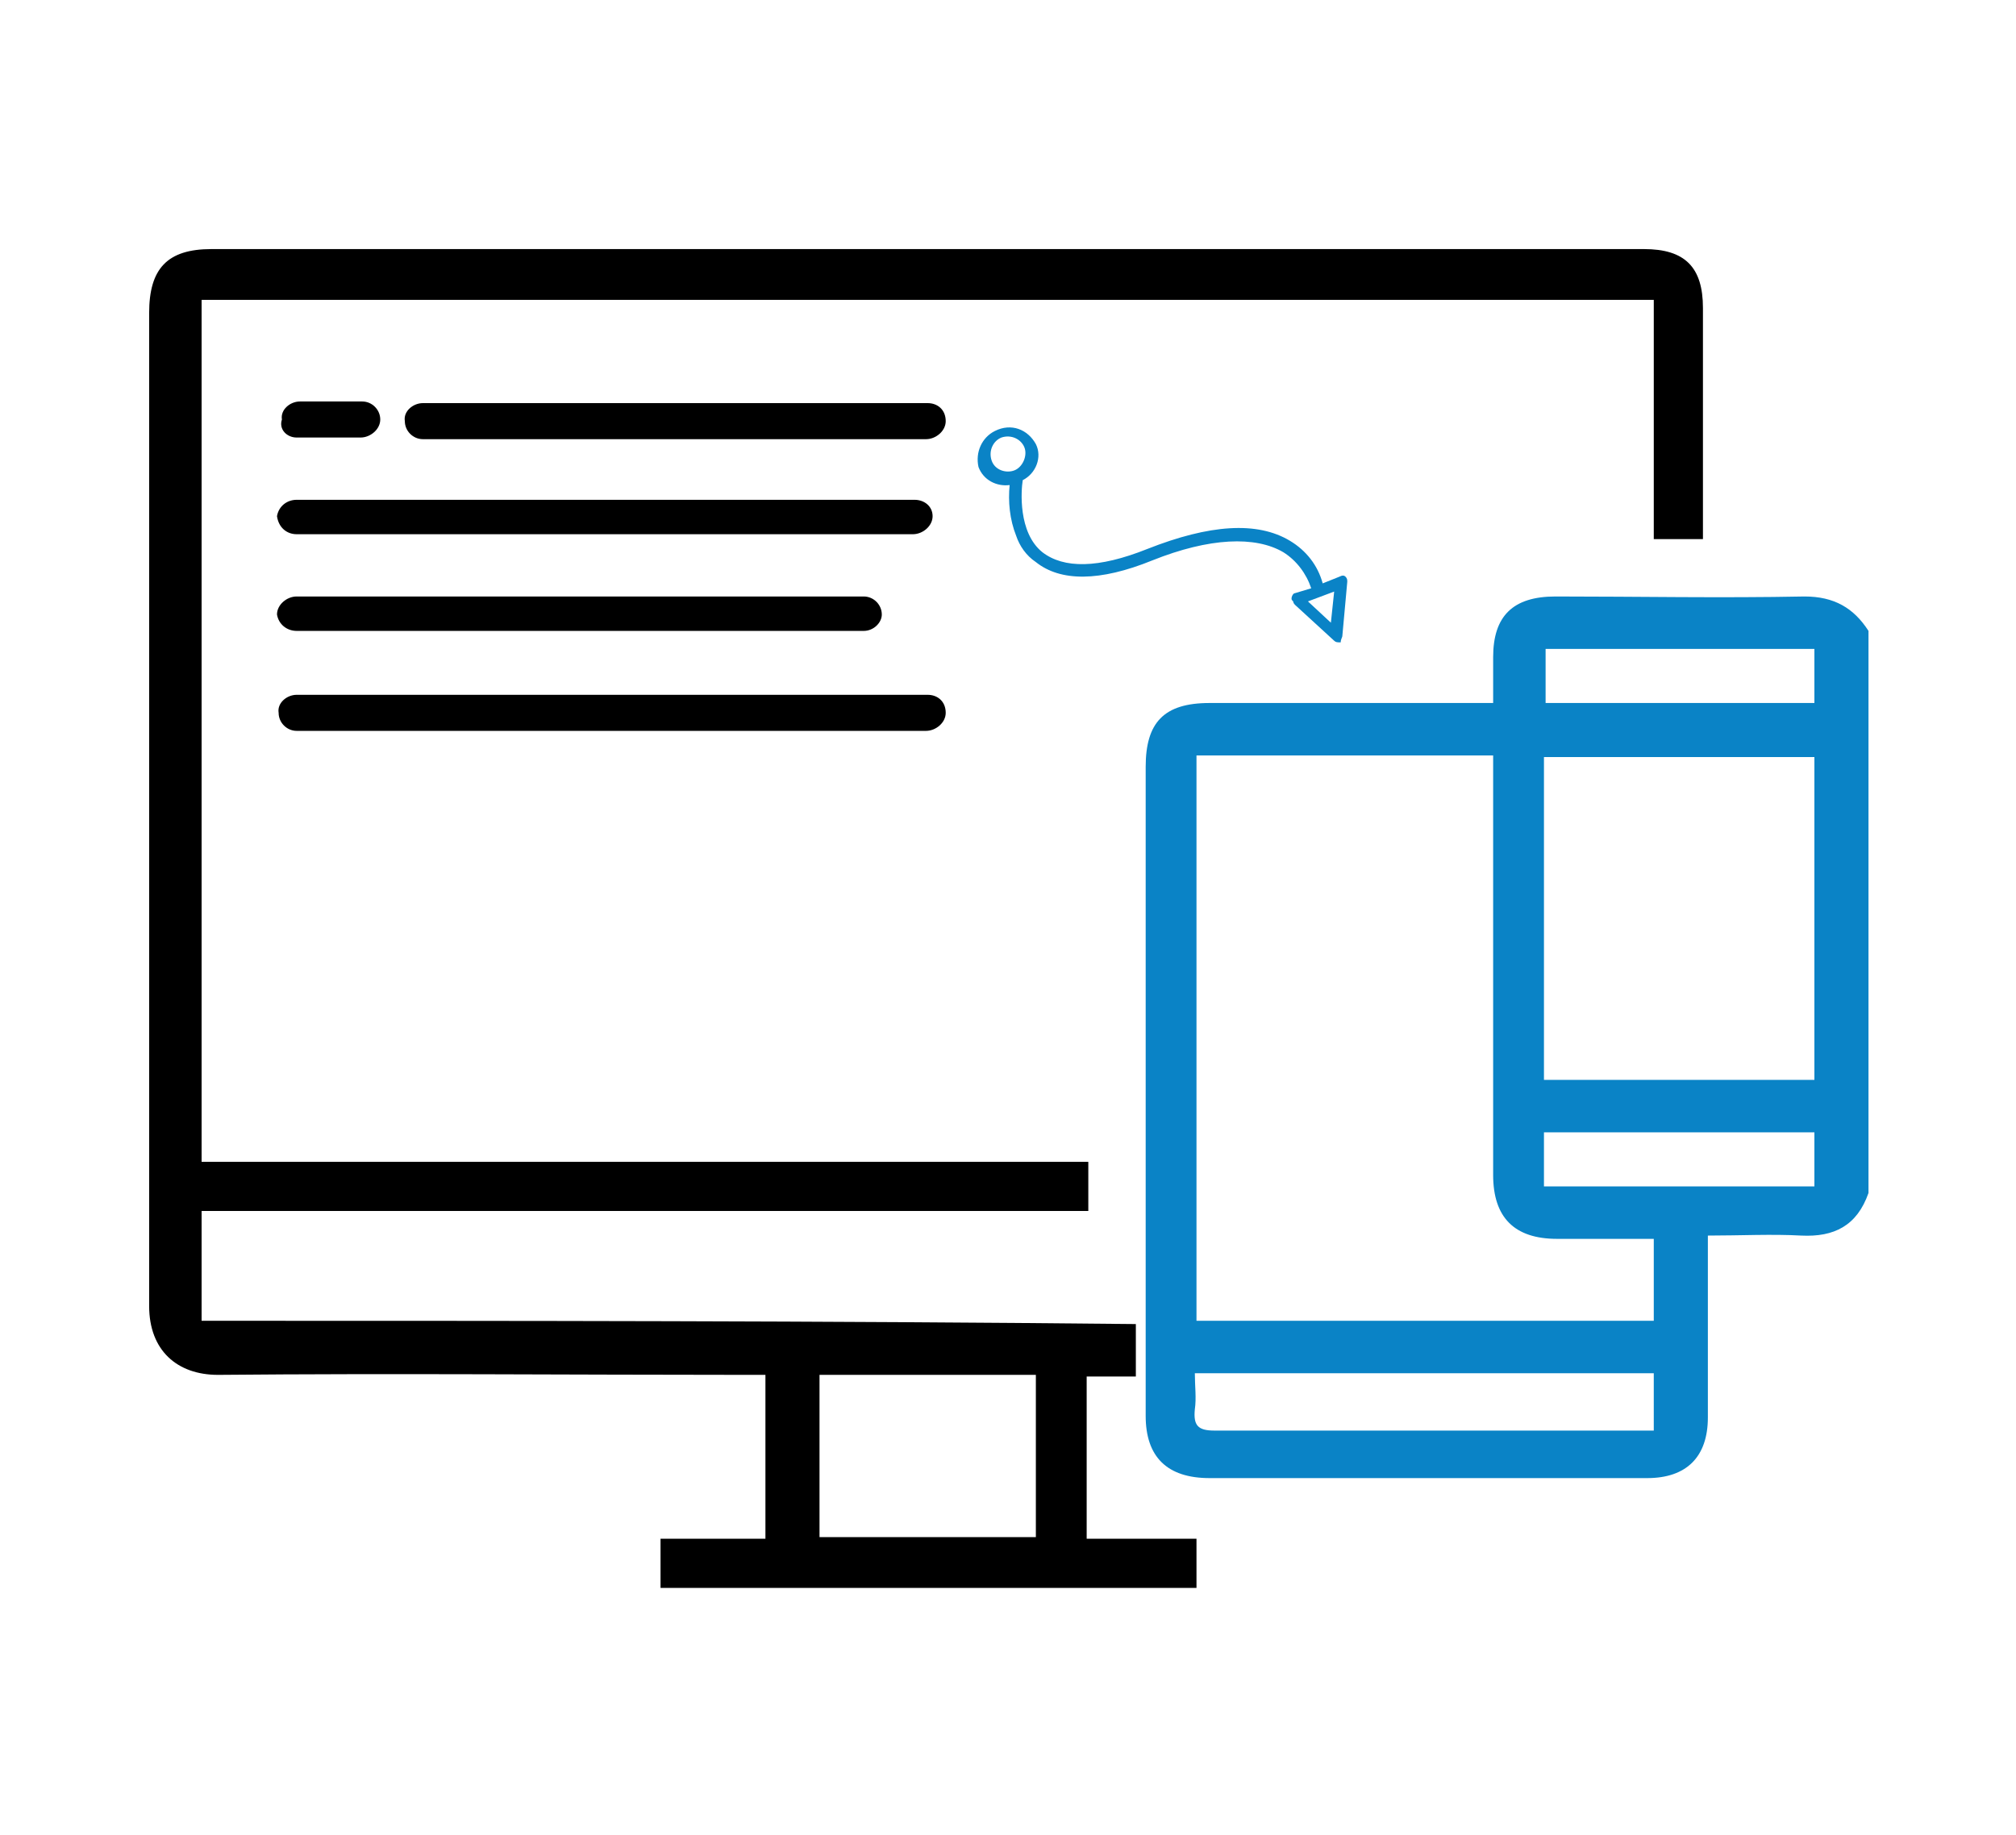 <?xml version="1.0" encoding="utf-8"?>
<!-- Generator: Adobe Illustrator 26.0.1, SVG Export Plug-In . SVG Version: 6.00 Build 0)  -->
<svg version="1.1" id="Layer_1" xmlns="http://www.w3.org/2000/svg" xmlns:xlink="http://www.w3.org/1999/xlink" x="0px" y="0px"
	 viewBox="0 0 123 112" style="enable-background:new 0 0 123 112;" xml:space="preserve">
<style type="text/css">
	.st0{fill:none;}
	.st1{fill:#0A83C6;}
</style>
<path d="M12.3,80.6c0-2.3,0-4.4,0-6.7c18.1,0,36.1,0,54.1,0c0-1,0-2,0-3c-18.1,0-36.1,0-54.1,0c0-17.6,0-35.1,0-52.6
	c29.6,0,59,0,88.6,0c0,4.9,0,9.8,0,14.6c1.1,0,2,0,3,0c0-0.4,0-0.7,0-1c0-4.4,0-8.7,0-13.1c0-2.5-1.1-3.6-3.6-3.6
	c-29.1,0-58.2,0-87.4,0c-2.7,0-3.8,1.2-3.8,3.9c0,20.2,0,40.4,0,60.6c0,2.7,1.7,4.2,4.2,4.2c10.7-0.1,21.5,0,32.2,0
	c0.4,0,0.8,0,1.2,0c0,3.4,0,6.7,0,10c-2.2,0-4.3,0-6.4,0c0,1.1,0,2,0,3c10.9,0,21.8,0,32.7,0c0-1,0-1.9,0-3c-2.2,0-4.4,0-6.7,0
	c0-1.8,0-3.4,0-5c0-1.6,0-3.2,0-4.9c1.2,0,1.8,0,3,0v-3.2C50.1,80.6,31.5,80.6,12.3,80.6z M63.2,93.8c-4.4,0-8.8,0-13.2,0
	c0-3.4,0-6.6,0-9.9c4.4,0,8.8,0,13.2,0C63.2,87.2,63.2,90.5,63.2,93.8z"/>
<path class="st0" d="M100.9,75.6c-2,0-3.9,0-5.9,0c-2.6,0-3.9-1.3-3.9-3.9c0-8.1,0-16.2,0-24.3c0-0.4,0-0.8,0-1.3
	c-6.2,0-12.1,0-18.1,0c0,11.5,0,23,0,34.5c9.4,0,18.6,0,27.9,0C100.9,78.9,100.9,77.3,100.9,75.6z"/>
<path class="st0" d="M110.7,39.6c-5.5,0-10.9,0-16.4,0c0,1.2,0,2.3,0,3.3c5.5,0,11,0,16.4,0C110.7,41.8,110.7,40.7,110.7,39.6z"/>
<path class="st0" d="M94.2,72.4c5.6,0,11,0,16.5,0c0-1.2,0-2.2,0-3.3c-5.5,0-11,0-16.5,0C94.2,70.2,94.2,71.3,94.2,72.4z"/>
<path class="st0" d="M94.3,65.9c5.5,0,11,0,16.5,0c0-6.6,0-13.1,0-19.7c-5.6,0-11,0-16.5,0C94.3,52.7,94.3,59.3,94.3,65.9z"/>
<path class="st1" d="M110.1,36.4c-5.1,0.1-10.2,0-15.2,0c-2.6,0-3.8,1.2-3.8,3.7c0,0.9,0,1.8,0,2.8c-0.5,0-0.9,0-1.2,0
	c-5.4,0-10.8,0-16.1,0c-2.8,0-3.9,1.2-3.9,3.9c0,10.8,0,21.6,0,32.4c0,0.4,0,0.9,0,1.3v3.2c0,1,0,1.7,0,2.7c0,2.5,1.3,3.8,3.9,3.8
	c8.9,0,17.8,0,26.7,0c2.4,0,3.7-1.3,3.7-3.7c0-3.3,0-6.6,0-9.9c0-0.4,0-0.7,0-1.2c2,0,3.9-0.1,5.7,0c2,0.1,3.4-0.6,4.1-2.6
	c0-11.5,0-22.9,0-34.3C113.1,37.1,111.9,36.4,110.1,36.4z M94.3,39.6c5.5,0,10.9,0,16.4,0c0,1.1,0,2.2,0,3.3c-5.5,0-10.9,0-16.4,0
	C94.3,41.8,94.3,40.8,94.3,39.6z M73,46.1c6,0,12,0,18.1,0c0,0.5,0,0.9,0,1.3c0,8.1,0,16.2,0,24.3c0,2.6,1.3,3.9,3.9,3.9
	c1.9,0,3.9,0,5.9,0c0,1.7,0,3.3,0,5c-9.3,0-18.5,0-27.9,0C73,69.2,73,57.7,73,46.1z M100.9,87.3c-0.4,0-0.7,0-1.1,0
	c-8.6,0-17.1,0-25.7,0c-1,0-1.3-0.3-1.2-1.3c0.1-0.7,0-1.4,0-2.2c9.4,0,18.6,0,28,0C100.9,85,100.9,86.1,100.9,87.3z M110.7,72.4
	c-5.4,0-10.9,0-16.5,0c0-1.1,0-2.2,0-3.3c5.5,0,10.9,0,16.5,0C110.7,70.2,110.7,71.3,110.7,72.4z M110.7,65.9c-5.5,0-10.9,0-16.5,0
	c0-6.6,0-13.1,0-19.7c5.5,0,10.9,0,16.5,0C110.7,52.7,110.7,59.3,110.7,65.9z"/>
<g>
	<path d="M18.1,26.7H22c0.6,0,1.2-0.5,1.2-1.1s-0.5-1.1-1.1-1.1l0,0h-3.8c-0.6,0-1.2,0.5-1.1,1.1C17,26.2,17.5,26.7,18.1,26.7z"/>
	<path d="M56.6,24.6H25.8c-0.6,0-1.2,0.5-1.1,1.1c0,0.6,0.5,1.1,1.1,1.1h30.7c0.6,0,1.2-0.5,1.2-1.1C57.7,25,57.2,24.6,56.6,24.6z"
		/>
	<path d="M18.1,32.6h37.6c0.6,0,1.2-0.5,1.2-1.1l0,0c0-0.6-0.5-1-1.1-1c0,0,0,0,0,0H18.1c-0.6,0-1.1,0.4-1.2,1c0,0,0,0,0,0
		C17,32.2,17.5,32.6,18.1,32.6L18.1,32.6z"/>
	<path d="M18.1,38.5h34.6c0.6,0,1.1-0.5,1.1-1c0-0.6-0.5-1.1-1.1-1.1H18.1c-0.6,0-1.2,0.5-1.2,1.1l0,0C17,38.1,17.5,38.5,18.1,38.5
		C18.1,38.5,18.1,38.5,18.1,38.5z"/>
	<path d="M56.6,42.4H18.1c-0.6,0-1.2,0.5-1.1,1.1c0,0.6,0.5,1.1,1.1,1.1h38.4c0.6,0,1.2-0.5,1.2-1.1C57.7,42.8,57.2,42.4,56.6,42.4z
		"/>
</g>
<path class="st1" d="M81.9,38.8l0.3-3.3c0-0.1,0-0.2-0.1-0.3c-0.1-0.1-0.2-0.1-0.4,0l-1,0.4c-0.3-1.1-1-2-2-2.6
	c-2-1.2-4.9-1-8.7,0.5c-3,1.2-5.1,1.2-6.4,0.2c-1.5-1.2-1.3-3.8-1.2-4.4c0.8-0.4,1.2-1.4,0.8-2.2c-0.5-0.9-1.5-1.3-2.5-0.8
	c-0.8,0.4-1.2,1.3-1,2.2c0.3,0.8,1.1,1.2,1.9,1.1c-0.1,1,0,2.1,0.4,3.1c0.2,0.6,0.6,1.2,1.2,1.6c1.5,1.2,3.9,1.2,7.1-0.1
	c3.5-1.4,6.3-1.5,8-0.5c0.8,0.5,1.4,1.3,1.7,2.2L79,36.2c-0.1,0-0.2,0.2-0.2,0.3c0,0.1,0,0.1,0.1,0.2c0,0,0,0.1,0.1,0.2l2.4,2.2
	c0.1,0.1,0.2,0.1,0.4,0.1C81.8,39,81.9,38.9,81.9,38.8z M60.5,28.1c-0.2-0.6,0.1-1.2,0.6-1.4c0.6-0.2,1.2,0.1,1.4,0.6
	s-0.1,1.2-0.6,1.4S60.7,28.7,60.5,28.1L60.5,28.1z M79.8,36.7l1.6-0.6L81.2,38L79.8,36.7z"/>
</svg>
